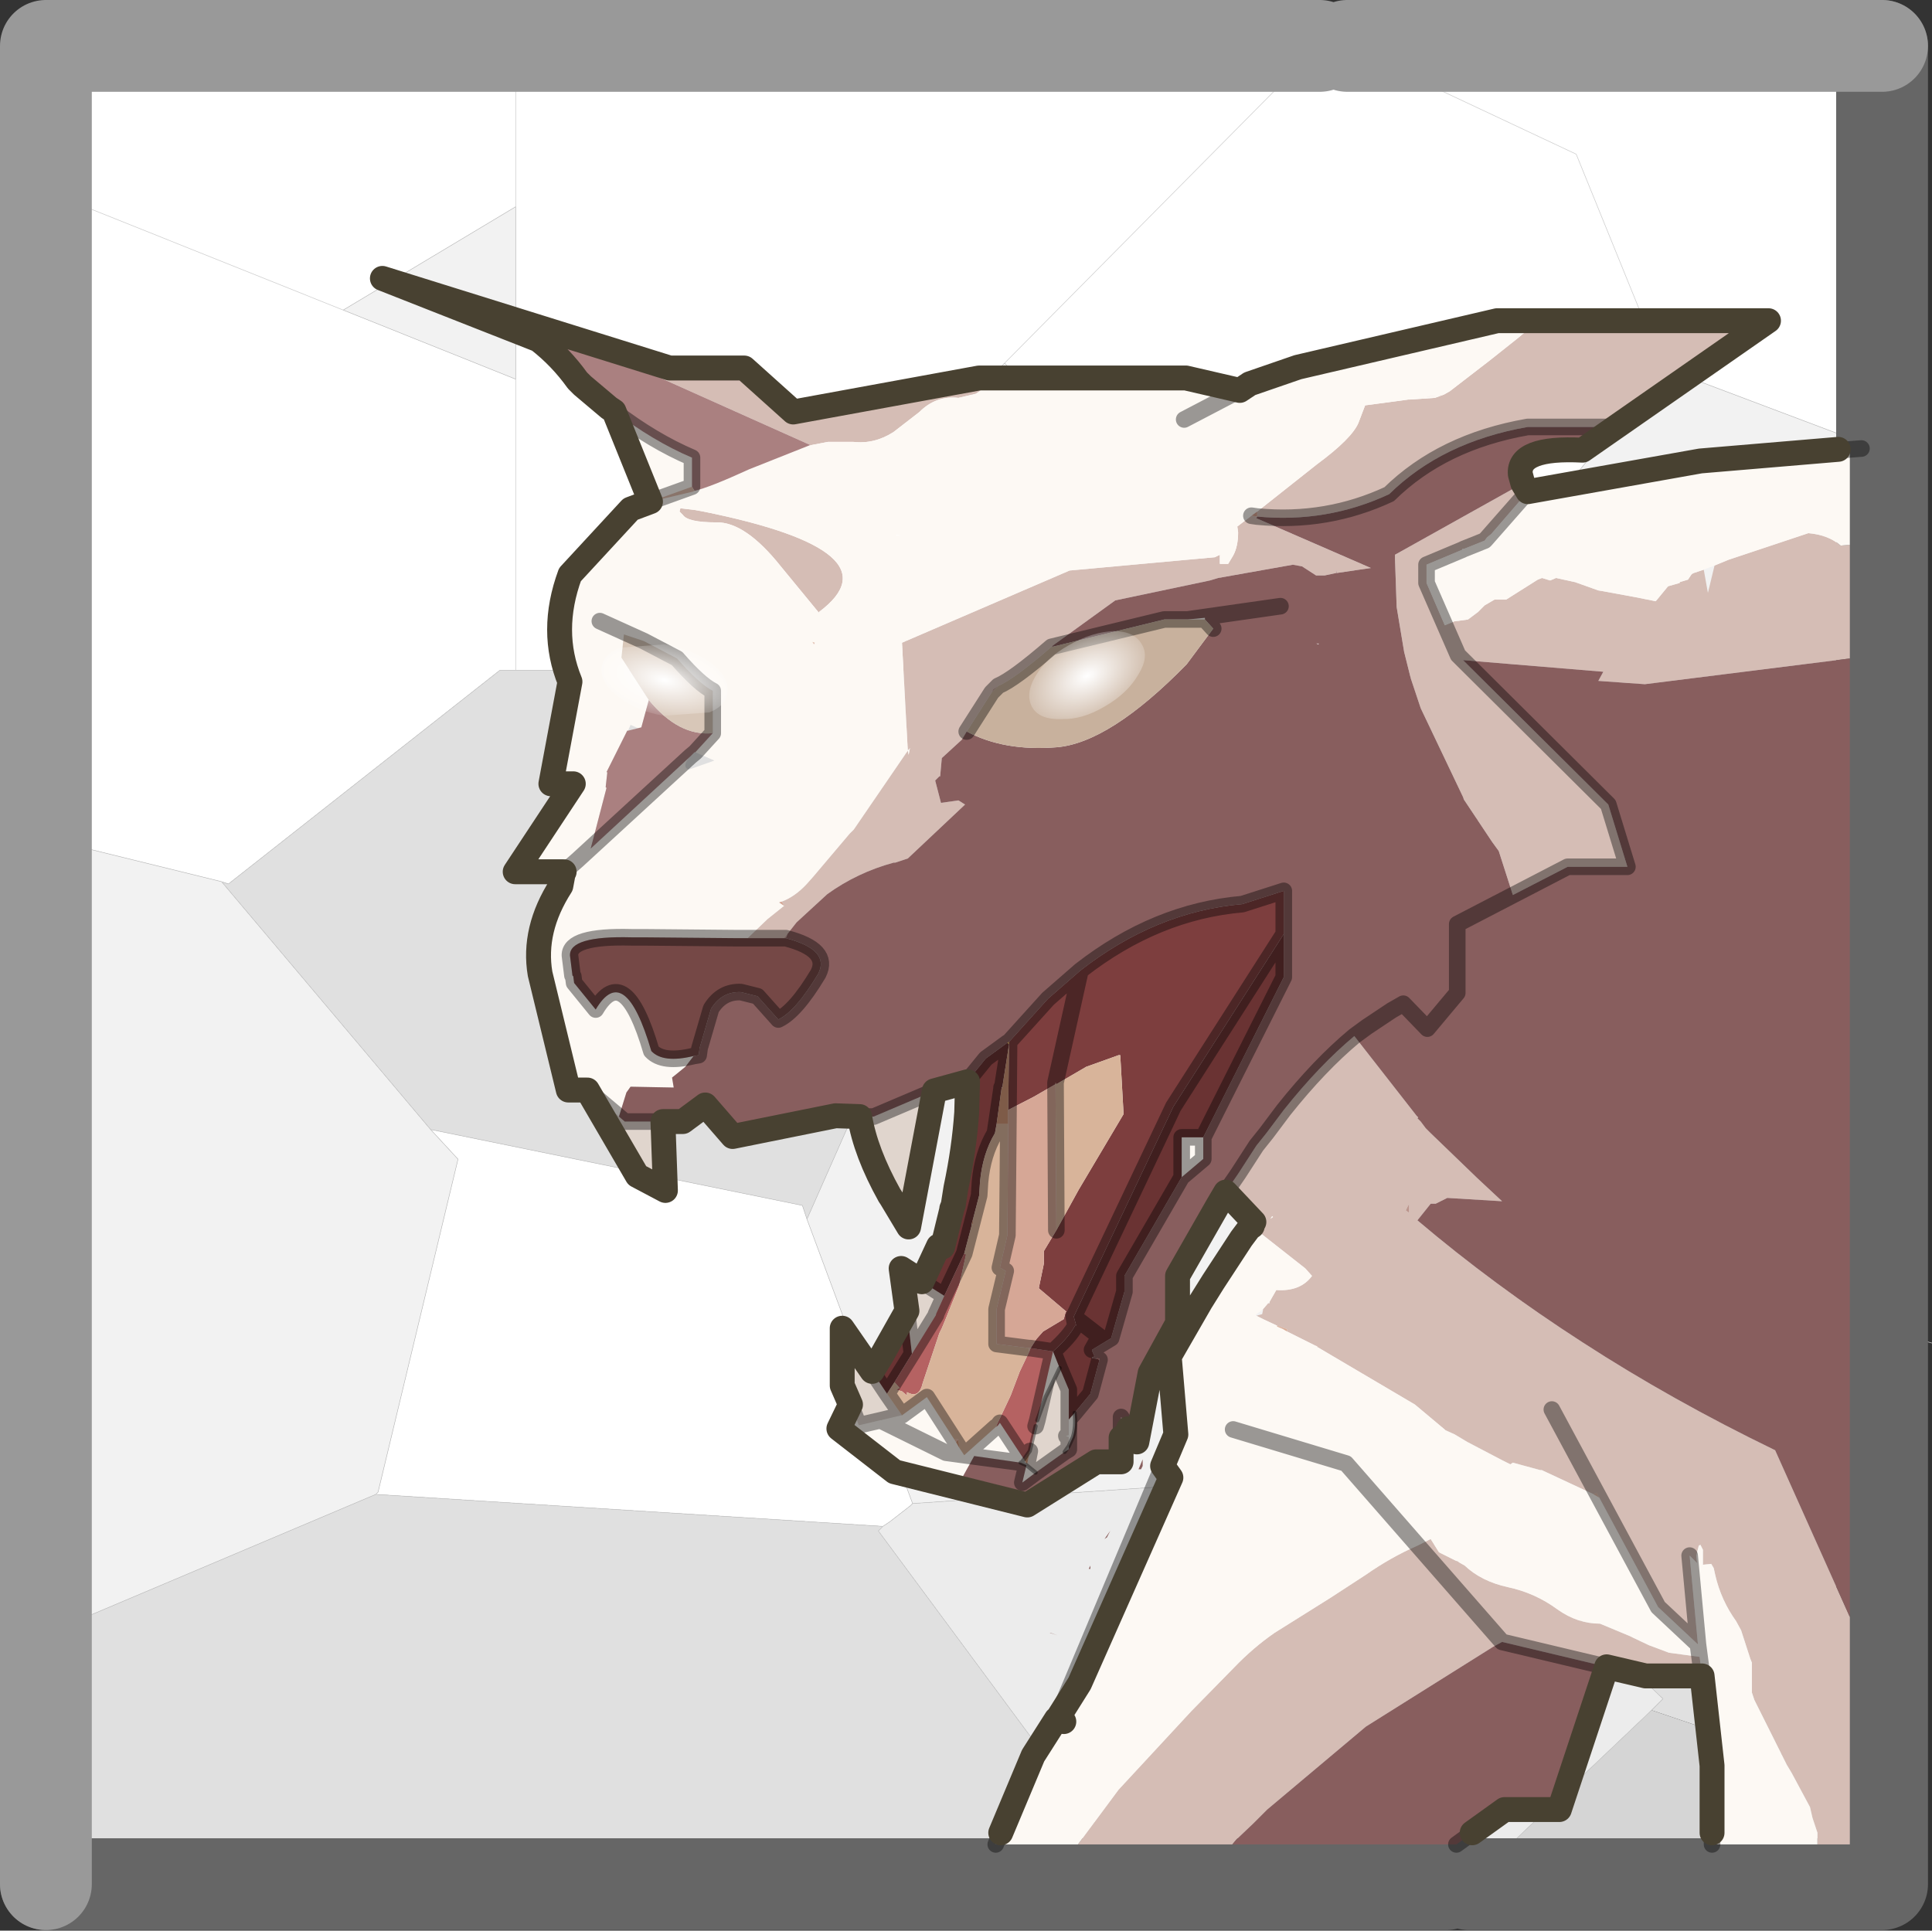 <?xml version="1.0"?>
<svg xmlns="http://www.w3.org/2000/svg" xmlns:xlink="http://www.w3.org/1999/xlink" width="169.15px" height="169.05px"><rect width="100%" height="100%" fill="#333333" stroke="none"/><g transform="matrix(1, 0, 0, 1, -193.9, -318.45)"><use xlink:href="#object-0" width="165.2" height="160.95" transform="matrix(1, 0, 0, 1, 197.85, 322.5)"/><use xlink:href="#object-1" width="42" height="42.05" transform="matrix(4.019, 0, 0, 4.019, 193.9, 318.45)"/><use xlink:href="#object-2" width="72.8" height="81.4" transform="matrix(1.943, 0, 0, 1.943, 216.15, 322.5)"/></g><defs><g transform="matrix(1, 0, 0, 1, -197.85, -322.5)" id="object-0"><path fill-rule="evenodd" fill="#f2f2f2" stroke="none" d="M239.05 336.55L239.05 351.65L223.95 345.6L239.05 336.55M197.85 391.85L213.3 395.65L231.6 417.35L234 419.95L227 449.1L226.8 449.3L197.85 461.55L197.85 391.85M264.55 425.2L276.2 398.85L273.2 399.85L273.2 377.15L273.2 358.65L281.85 350.25L313.8 382.2L316.4 384.8L313.4 385.8L276.2 398.85L313.4 385.8L315.2 388L313.4 385.8L316.4 384.8L313.8 382.2L339.5 350.65L358.6 357.85L358.6 399.85L315.2 388L327.45 402.9L330.45 426.6L330.45 427L318.4 447.1L273.8 450.1L264.55 425.2M316.4 445.1L318.4 447.1L316.4 445.1"/><path fill-rule="evenodd" fill="#ffffff" stroke="none" d="M239.05 336.55L223.95 345.6L239.05 351.65L239.05 336.55L239.05 322.5L239.05 336.55M197.85 335.15L197.85 322.5L239.05 322.5L309.35 322.5L311.8 322.5L331.9 331.95L339.5 350.65L331.9 331.95L311.8 322.5L358.6 322.5L358.6 357.85L339.5 350.65L313.8 382.2L281.85 350.25L273.2 358.65L273.2 377.15L239.05 377.15L237.65 377.15L213.9 395.85L213.3 395.65L197.85 391.85L197.85 335.15L223.95 345.6L197.85 335.15M226.8 449.3L227 449.1L234 419.95L231.6 417.35L264.15 424L264.55 425.2L273.8 450.1L273.6 450.3L271.8 451.7L271.2 452.1L226.8 449.3M239.05 351.65L239.05 377.15L239.05 351.65M281.85 350.25L309.35 322.5L281.85 350.25M330.45 426.6L327.45 402.9L315.2 388L358.6 399.85L358.6 434.85L330.65 426.8L330.45 426.6L330.65 426.8L330.45 427L330.45 426.6"/><path fill-rule="evenodd" fill="#e0e0e0" stroke="none" d="M197.85 461.55L226.8 449.3L271.2 452.1L270.8 452.5L293.7 483.45L197.85 483.45L197.85 461.55M231.6 417.35L213.3 395.65L213.9 395.85L237.65 377.15L239.05 377.15L273.2 377.15L273.2 399.85L276.2 398.85L264.55 425.2L264.15 424L231.6 417.35M330.65 426.8L358.6 434.85L358.6 475L338.5 468.2L339.5 467.2L318.4 447.1L330.45 427L330.65 426.8"/><path fill-rule="evenodd" fill="#d5d5d5" stroke="none" d="M358.6 475L358.6 483.45L322.45 483.45L338.5 468.2L358.6 475"/><path fill-rule="evenodd" fill="#ececec" stroke="none" d="M322.45 483.45L320.4 483.45L294.3 483.45L293.7 483.45L270.8 452.5L271.2 452.1L271.8 451.7L273.6 450.3L273.8 450.1L318.4 447.1L339.5 467.2L338.5 468.2L322.45 483.45"/><path fill="none" stroke="#cccccc" stroke-width="0.05" stroke-linecap="round" stroke-linejoin="round" d="M239.05 336.55L223.95 345.6L239.05 351.65L239.05 336.55L239.05 322.5M197.85 335.15L223.95 345.6M213.3 395.65L197.85 391.85M197.85 461.55L226.8 449.3L227 449.1L234 419.95L231.6 417.35L213.3 395.65L213.9 395.85L237.65 377.15L239.05 377.15L239.05 351.65M264.55 425.2L276.2 398.85L273.2 399.85L273.2 377.15L239.05 377.15M313.8 382.2L281.85 350.25L273.2 358.65L273.2 377.15M311.8 322.5L331.9 331.95L339.5 350.65L358.6 357.85M309.35 322.5L281.85 350.25M315.2 388L313.4 385.8L276.2 398.85M358.6 399.85L315.2 388L327.45 402.9L330.45 426.6L330.65 426.8L358.6 434.85L363.05 436.05M313.8 382.2L316.4 384.8L313.4 385.8M313.8 382.2L339.5 350.65M358.6 475L362 476.25M322.45 483.45L320.4 483.45M294.3 483.45L293.7 483.45L270.8 452.5L271.2 452.1L271.8 451.7L273.6 450.3L273.8 450.1L318.4 447.1L330.45 427L330.45 426.6M318.4 447.1L339.5 467.2L338.5 468.2L322.45 483.45M318.4 447.1L316.4 445.1M231.6 417.35L264.15 424L264.55 425.2L273.8 450.1M226.8 449.3L271.2 452.1"/></g><g transform="matrix(1, 0, 0, 1, -0.75, -6.35)" id="object-1"><path fill="none" stroke="#666666" stroke-width="2" stroke-linecap="round" stroke-linejoin="round" d="M41.75 7.35L41.75 47.4L32.75 47.4M32.25 47.4L1.75 47.4"/><path fill="none" stroke="#999999" stroke-width="2" stroke-linecap="round" stroke-linejoin="round" d="M1.75 47.4L1.75 7.35L29.5 7.35M41.75 7.35L30.1 7.35"/></g><g transform="matrix(1, 0, 0, 1, 0, 0)" id="object-2"><use xlink:href="#object-3" width="0" height="0" transform="matrix(1.636, 0, 0, 1.636, 0, 0)" id="_mcMask"/><use xlink:href="#object-4" width="90.35" height="95.6" transform="matrix(-0.748, 0, 0, 0.748, 72.8, 9.9)"/></g><g transform="matrix(1, 0, 0, 1, 0, 0)" id="object-3"/><g transform="matrix(1, 0, 0, 1, -164.55, 75)" id="object-4"><path fill-rule="evenodd" fill="#d5bdb5" stroke="none" d="M217 -68.25L218.2 -68.25L229.4 -66.2L232.35 -68.85L236.85 -68.85L243.2 -70.85L228.35 -64.2L227.3 -64.4L225.8 -64.4Q224.5 -64.25 223.35 -65L221.8 -66.2Q220.8 -67.2 219.45 -67.05L218.4 -67.3L217 -68.25M203.35 -19.2L201.65 -17.4L201.8 -17.2L201.75 -17.15L201.9 -17.05L201.95 -17L201.9 -16.95L201.6 -17L198.55 -14.6L198.15 -14.15Q198.85 -13.2 200.3 -13.3L200.7 -12.6L200.7 -12.5L200.8 -12.5L201.1 -12.15L201.1 -12.1L201.15 -11.85L201.5 -11.75L201.1 -11.55L200.25 -11.15L199.65 -10.95L199.65 -10.8L197.95 -9.95L197.8 -9.9L197.8 -9.85L191.95 -6.4L190.1 -4.85L189.55 -4.6L188.8 -4.15L186.7 -3.05L186.2 -2.8L186.05 -2.9L184.4 -2.45L184.3 -2.45L184.2 -2.4L181.2 -1L181 -1.1L180.85 -0.8L177.3 5.8L174.9 8.05L175.4 2.7L174.95 3.15L175 2.75L175 2.7L174.85 2.1L174.75 2.05L174.6 2.35L174.6 2.5L174.6 3.25L174.1 3.2L173.95 3.45L173.85 3.9Q173.5 5.4 172.6 6.65L172.3 7.2L171.75 8.9L171.65 9.15L171.65 9.7L171.65 10.95L171.5 11.4L170.05 14.3L169.55 15.3L169.25 15.8L168.15 17.85L168 18.5L167.7 19.4L167.7 20.1L165.75 20.1L165.75 6.4L170.25 -3.65Q176.45 -6.65 181.85 -10.15Q187.2 -13.6 191.8 -17.5L191 -18.5L190.7 -18.5L190 -18.85L186.7 -18.65L188.2 -20.05L191 -22.75L191.3 -23.05L191.6 -23.45L191.8 -23.65L191.75 -23.7L191.85 -23.8L195.6 -28.6Q197.7 -26.85 199.85 -24.15L200.9 -22.75L201.5 -22L202.6 -20.3L203.15 -19.5L203.35 -19.2M212.25 20.1L202.95 20.1L202.7 19.8L201.7 18.85L200.85 18L194.9 13L187.25 8.2L186.7 7.9L180.4 9.4L178.05 9.95L174.65 9.95L174.8 8.8L176.65 8.55L177.85 8.1L178.8 7.65L179 7.55L180.8 6.8Q182.15 6.8 183.35 5.95Q184.7 4.95 186.35 4.6Q187.95 4.25 188.95 3.3L189.3 3.1L189.35 3.05L189.5 3L190.5 2.5L191 1.7L191.8 2.1Q193.4 2.8 194.9 3.85L197.05 5.25L200.4 7.35Q201.7 8.25 202.85 9.45L205.4 12.05L209.8 16.8L212.25 20.1M165.75 -51.35L165.75 -58.2L166.3 -58.15Q167.05 -58.8 168.25 -58.9L173.05 -57.3L173.9 -56.95L174.3 -55.3L174.55 -56.7L175.15 -56.5L175.25 -56.45L175.3 -56.4L175.5 -56.1L176 -55.95L176 -55.9L176.7 -55.7L177.4 -54.85L177.45 -54.8L178.7 -55.05L180.6 -55.4L180.9 -55.45L182.3 -55.95L183.45 -56.2L183.8 -56.05L184.3 -56.2L184.55 -56.1L186.45 -54.9L187.15 -54.9L187.75 -54.55L188.15 -54.15L188.75 -53.7L189.45 -53.6L189.55 -53.6L190.15 -53.35L191.25 -55.9L191.25 -57L189.1 -57.9L189.1 -57.95L189 -57.95L187.75 -58.45L187.6 -58.65L187.35 -58.85L185.15 -61.4L185.45 -61.9L193.15 -57.6L193.15 -57.35L193.05 -54.45L192.6 -51.75L192.2 -50.15L191.6 -48.35L189.05 -43L189 -42.85L187.3 -40.3L186.9 -39.75L186.05 -37.1L182.75 -38.8L179.15 -38.8L180.3 -42.55L189.05 -51.25L180.6 -50.55L180.9 -50L178.1 -49.8L165.75 -51.35M179.65 -65.3L170.65 -71.7L184.5 -71.7L185.75 -70.65L187.45 -69.3L189.85 -67.45L190.2 -67.25L190.75 -67.05L192.25 -66.95L192.35 -66.95L192.7 -66.9L194.95 -66.6L195.35 -65.55Q195.75 -64.6 197.85 -63.05L201.45 -60.2L201.45 -59.9L201.8 -59.95L202.65 -59.3L202.6 -58.95Q202.6 -58.1 202.9 -57.55L203.2 -57.05L203.7 -57.05L203.7 -57.6L204 -57.45L212.75 -56.65L222.85 -52.3L222.5 -45.8L222.35 -45.95L222.4 -45.85L222.4 -45.8L222.45 -45.55L222.5 -45.8L225.75 -41.05L226 -40.8L228.2 -38.2L228.6 -37.75Q229.3 -37 230.1 -36.7L229.95 -36.45L230.95 -35.65L232.15 -34.5L231 -34.5L229.95 -34.5L229.75 -34.75L229.2 -35.45L227.35 -37.15Q225.55 -38.45 223.35 -39.05L223.25 -39.05L222.65 -39.25L222.5 -39.3L219.05 -42.55L219.45 -42.8L220.5 -42.65L220.85 -44L220.6 -44.25L220.55 -44.25L220.45 -45.35L219.25 -46.45L218.95 -46.95L218.85 -47.1L217.45 -49.3L217.4 -49.4L217.35 -49.5L217.05 -49.7Q216.1 -50.1 213.85 -52.05L213.8 -52.1L210 -54.85L204.3 -56.05L203.8 -56.2L199.3 -57L198.75 -56.9L197.9 -56.35L197.4 -56.35L196.7 -56.5L196.7 -56.7L196.65 -56.5L195.3 -56.7L194.6 -56.8L201.5 -59.8L201.45 -59.9Q197.25 -59.5 193.5 -61.25Q190.3 -64.4 185.15 -65.3L179.65 -65.3M227.85 -54.1L227.85 -54.15Q222.95 -57.8 234.8 -60.2L235.35 -60.3L236.2 -60.4L236.25 -60.2L236.05 -60Q235.75 -59.55 234.05 -59.55Q232.3 -59.6 230.15 -56.9L227.85 -54.1M200.55 -17.75L200.5 -17.7L200.65 -17.6L200.55 -17.75M192.3 -17.95L192.5 -18.1L192.3 -18.5L192.3 -17.95"/><path fill-rule="evenodd" fill="#fdf9f4" stroke="none" d="M217 -68.25L218.4 -67.3L219.45 -67.05Q220.8 -67.2 221.8 -66.2L223.35 -65Q224.5 -64.25 225.8 -64.4L227.3 -64.4L228.35 -64.2L228.4 -64.2L232.05 -62.75Q234.45 -61.65 235.35 -61.45L235.45 -61.4L238 -60.8L240.2 -66.25Q237.85 -64.45 235.5 -63.45L235.5 -61.7L238 -60.8L239.2 -60.35L242.85 -56.4Q244.1 -53 242.85 -49.95L244 -43.8L242.65 -43.8L246.15 -38.5L243.2 -38.5L243.25 -38.45L243.4 -37.65Q245.1 -35 244.65 -32.35L242.95 -25.35L241.8 -25.35L239.9 -23.75L239.45 -25.2L239.2 -25.55L236.6 -25.5L236.7 -26.1L236.45 -26.3L235.9 -26.75L235.4 -27.4Q237.25 -26.95 237.95 -27.7Q239.55 -33.15 241.3 -30.2L242.6 -31.8L242.65 -32.2L242.7 -32.25L242.85 -33.45Q242.9 -34.65 239.15 -34.55L238.45 -34.55L232.95 -34.5L232.9 -34.5L232.15 -34.5L230.95 -35.65L229.95 -36.45L230.25 -36.65L230.1 -36.7Q229.3 -37 228.6 -37.75L228.2 -38.2L226 -40.8L225.75 -41.05L222.5 -45.8L222.45 -45.55L222.4 -45.8L222.4 -45.85L222.35 -45.95L222.5 -45.8L222.85 -52.3L212.75 -56.65L204 -57.45L203.7 -57.6L203.7 -57.05L203.2 -57.05L202.9 -57.55Q202.6 -58.1 202.6 -58.95L202.65 -59.3L201.8 -59.95L201.45 -60.2L197.85 -63.05Q195.75 -64.6 195.35 -65.55L194.95 -66.6L192.7 -66.9L192.35 -66.95L192.25 -66.95L190.75 -67.05L190.2 -67.25L189.85 -67.45L187.45 -69.3L185.75 -70.65L184.5 -71.7L187 -71.7L199 -68.9L201.9 -67.9L202.5 -67.5L205.75 -68.25L217 -68.25M225.95 -6.4L226.65 -4.95L223.3 -2.35L219.55 -1.4L218.5 -3.3L215.7 -2.9L215.35 -2.75L215.3 -2.85L215.35 -2.85L215.5 -3.1L216.95 -5.3L217.1 -5.1L217.2 -5.05L219.1 -3.35L219.4 -3.8L219.6 -4.15L219.7 -4.3L221.35 -6.85L222.85 -5.75L222.9 -5.75L225.45 -5.15L225.95 -6.4M201.95 -17L202.4 -16.4L204.1 -13.8L204.85 -12.6L206.75 -9.3L206.35 -4.6L207.15 -2.7L206.65 -2L212.15 10.4L213.5 12.55L213.1 12.7L213.55 12.55L214.95 14.75L217.2 20.1L212.25 20.1L209.8 16.8L205.4 12.05L202.85 9.45Q201.7 8.25 200.4 7.35L197.05 5.25L194.9 3.85Q193.4 2.8 191.8 2.1L191 1.7L190.5 2.5L189.5 3L189.35 3.05L189.3 3.1L188.95 3.3Q187.95 4.25 186.35 4.6Q184.7 4.95 183.35 5.95Q182.15 6.8 180.8 6.8L179 7.55L178.8 7.65L177.85 8.1L176.65 8.55L174.8 8.8L174.65 9.95L174.05 15.35L174.05 20.1L167.7 20.1L167.7 19.4L168 18.5L168.15 17.85L169.25 15.8L169.55 15.3L170.05 14.3L171.5 11.4L171.65 10.95L171.65 9.7L171.65 9.15L171.75 8.9L172.3 7.2L172.6 6.65Q173.5 5.4 173.85 3.9L173.95 3.45L174.1 3.2L174.6 3.25L174.6 2.5L174.6 2.35L174.75 2.05L174.85 2.1L175 2.7L175 2.75L174.95 3.15L175.4 2.7L174.9 8.05L177.3 5.8L180.85 -0.8L181.2 -1L184.2 -2.4L184.3 -2.45L184.4 -2.45L186.05 -2.9L186.2 -2.8L186.7 -3.05L188.8 -4.15L189.55 -4.6L190.1 -4.85L191.95 -6.4L197.8 -9.85L197.85 -9.9L197.8 -9.9L197.95 -9.95L199.65 -10.8L199.9 -10.95L200.25 -11.1L200.25 -11.15L201.1 -11.55L201.5 -11.75L201.55 -11.8L201.1 -12.15L200.8 -12.5L200.7 -12.6L200.3 -13.3Q198.85 -13.2 198.15 -14.15L198.55 -14.6L201.6 -17L201.9 -16.95L201.95 -17M165.75 -58.2L165.75 -64L174.75 -63.25L185.15 -61.4L187.35 -58.85L187.6 -58.65L187.75 -58.45L189 -57.95L189.1 -57.95L189.1 -57.9L191.25 -57L191.25 -55.9L190.15 -53.35L189.55 -53.6L189.45 -53.6L188.75 -53.7L188.15 -54.15L187.75 -54.55L187.15 -54.9L186.45 -54.9L184.55 -56.1L184.3 -56.2L183.8 -56.05L183.45 -56.2L182.3 -55.95L180.9 -55.45L180.6 -55.4L178.7 -55.05L177.45 -54.8L177.4 -54.85L176.7 -55.7L176 -55.9L176 -55.95L175.5 -56.1L175.3 -56.4L175.25 -56.45L175.15 -56.5L174.55 -56.7L173.9 -56.95L173.05 -57.3L168.25 -58.9Q167.05 -58.8 166.3 -58.15L165.75 -58.2M205.65 -53.7L204.6 -53.7L204.6 -53.8L205.65 -53.7M228.15 -52.2L228.25 -52.35L228.1 -52.3L228.15 -52.2M227.85 -54.1L230.15 -56.9Q232.3 -59.6 234.05 -59.55Q235.75 -59.55 236.05 -60L236.25 -60.2L236.2 -60.4L235.35 -60.3L234.8 -60.2Q222.95 -57.8 227.85 -54.15L227.85 -54.1M223.2 -58.8L222.9 -58.75L223.2 -58.75L223.2 -58.8M238.1 -48.85L239.75 -51.4L239.6 -52.8L238.4 -52.4L236.4 -51.35Q235.05 -49.8 234.25 -49.4L234.25 -46.85L235.3 -45.7L234.15 -45.2L235.7 -44.65Q236.15 -44.85 235.6 -45.45L241.6 -39.9L240.65 -43.55L240.7 -43.6L240.6 -44.5L240.65 -44.5L240.6 -44.6L240.5 -44.8L239.4 -47L239.35 -47L239.2 -47.35L238.75 -47.15L238.55 -47.2L238.1 -48.85M190.2 -67.25L191 -67.15L191.75 -67.05L190.2 -67.25M204.7 -22.5L206 -22.5L206 -20.1L204.7 -21.2L204.7 -22.5M212.45 -5.9L212.8 -5.5L212.8 -4.55Q213.1 -4.5 212.8 -4.45L212.8 -3.9L212.55 -4.45Q212.35 -5.1 212.45 -5.9M213.35 -8.6L213.75 -9.6L214.7 -5.45L214.2 -6.85L214.05 -7.15L213.35 -8.6M200.55 -17.75L200.65 -17.6L200.5 -17.7L200.55 -17.75M208.35 -2.7L208.35 -2.8L208.35 -3.1L208.6 -2.5L208.55 -2.5L208.45 -2.5L208.35 -2.7M212.8 -3.9L213.05 -3.55L212.8 -3.7L212.8 -3.9M214.8 -2.3L215.35 -2.75L215.6 -1.7L214.8 -2.3M213.95 7.35L213.5 7.5L213.9 7.35L213.95 7.35M210.3 1.2L210.65 1.7L210.5 1.6L210.3 1.2M211.5 3.3L211.6 3.5L211.5 3.5L211.5 3.3"/><path fill-rule="evenodd" fill="#aa8080" stroke="none" d="M228.35 -64.2L243.2 -70.85L254.15 -74.25L244.75 -70.55Q243.4 -69.5 242.4 -68.1L242.1 -67.8L240.5 -66.45L240.2 -66.25Q237.85 -64.45 235.5 -63.45L235.5 -61.7L235.35 -61.45Q234.45 -61.65 232.05 -62.75L228.4 -64.2L228.35 -64.2M196.65 -56.5L196.7 -56.7L196.7 -56.5L196.65 -56.5M238.1 -48.85L238.55 -47.2L238.75 -47.15L239.35 -47L239.4 -47L240.5 -44.8L240.6 -44.6L240.65 -44.5L240.6 -44.5L240.7 -43.6L240.65 -43.55L241.6 -39.9L235.6 -45.45L235.35 -45.7L235.3 -45.7L234.25 -46.85Q236.3 -46.65 238.1 -48.85"/><path fill-rule="evenodd" fill="#e0d5cd" stroke="none" d="M241.8 -25.35L238.8 -20.2L237.1 -19.3L237.25 -23.45L239.55 -23.45L239.9 -23.75L241.8 -25.35M225.4 -23.75Q225.05 -21.6 223.6 -19L223.5 -18.85L222.45 -17.1L220.9 -25.3L224.55 -23.75L225.4 -23.75M221.65 -13.8L222.9 -14.6L222.55 -12.05L222.25 -9.45L220.8 -11.8L220.8 -11.85L220.3 -12.95L221.65 -13.8M224.65 -8.4L226.45 -11L226.45 -7.55L225.95 -6.4L225.45 -5.15L222.9 -5.75L222.85 -5.75L223.75 -7.05L224.65 -8.4M212.8 -5.5L212.8 -7.3L213.35 -8.6L214.05 -7.15L214.2 -6.85L214.7 -5.45L214.8 -5.1L215.15 -3.6L215.3 -2.85L215.35 -2.75L214.8 -2.3Q213.95 -2.9 213.05 -3.55L212.8 -3.9L212.8 -4.45Q213.1 -4.5 212.8 -4.55L212.8 -5.5"/><path fill-rule="evenodd" fill="#885e5e" stroke="none" d="M237.25 -23.45L236.05 -23.45L234.7 -24.45L233.05 -22.55L226.85 -23.8L225.4 -23.75L224.55 -23.75L220.9 -25.3L218.9 -25.85L218.9 -25.9L217.8 -27.25L216.5 -28.2L216.4 -28.25L214.05 -30.85L212.1 -32.55Q207.55 -36.1 202.35 -36.55L199.85 -37.35L199.85 -34.75L199.85 -32.15L204.7 -22.5L204.7 -21.2L206 -20.1L209.45 -14.15L209.45 -13.2L210.25 -10.4L211.4 -9.7L211.4 -9.65L211.25 -9.3L211.4 -9.25L211.4 -9.2L211.1 -9.15L211.1 -9.2L210.95 -9.15L210.95 -9.1L211.5 -7.05L212.45 -5.9Q212.35 -5.1 212.55 -4.45L212.8 -3.9L212.8 -3.7L213.05 -3.55Q213.95 -2.9 214.8 -2.3L215.6 -1.7L215.35 -2.75L215.7 -2.9L218.5 -3.3L219.55 -1.4L215.3 -0.35L211.15 -2.95L209.65 -2.95L209.65 -4.4L209.65 -5.65L209.2 -4.95L208.7 -4.15L207.9 -8.3L206.25 -11.3L206.25 -14.15L203.85 -18.35L203.35 -19.2L203.15 -19.5L202.6 -20.3L201.5 -22L200.9 -22.75L199.85 -24.15Q197.7 -26.85 195.6 -28.6L191.85 -23.8L191.75 -23.7L191.8 -23.65L191.6 -23.45L191.3 -23.05L191 -22.75L188.2 -20.05L186.7 -18.65L190 -18.85L190.7 -18.5L191 -18.5L191.8 -17.5Q187.2 -13.6 181.85 -10.15Q176.45 -6.65 170.25 -3.65L165.75 6.4L165.75 -51.35L178.1 -49.8L180.9 -50L180.6 -50.55L189.05 -51.25L180.3 -42.55L179.15 -38.8L182.75 -38.8L186.05 -37.1L186.9 -39.75L187.3 -40.3L189 -42.85L189.05 -43L191.6 -48.35L192.2 -50.15L192.6 -51.75L193.05 -54.45L193.15 -57.35L193.15 -57.6L185.45 -61.9L185.6 -62.45Q185.75 -64.1 181.85 -63.9L179.65 -65.3L185.15 -65.3Q190.3 -64.4 193.5 -61.25Q197.25 -59.5 201.45 -59.9L201.5 -59.8L194.6 -56.8L195.3 -56.7L196.65 -56.5L196.7 -56.5L197.4 -56.35L197.9 -56.35L198.75 -56.9L199.3 -57L203.8 -56.2L204.3 -56.05L210 -54.85L213.8 -52.1L213.8 -52.05L207.05 -53.7L205.65 -53.7L204.6 -53.8L204.6 -53.7L204.1 -53.15L205.7 -51Q210.35 -46.25 213.55 -46Q216.7 -45.75 218.95 -46.95L219.25 -46.45L220.45 -45.35L220.55 -44.25L220.6 -44.25L220.85 -44L220.5 -42.65L219.45 -42.8L219.05 -42.55L222.5 -39.3L222.65 -39.25L223.25 -39.05L223.35 -39.05Q225.55 -38.45 227.35 -37.15L229.2 -35.45L229.75 -34.75L229.85 -34.5Q227.15 -33.8 227.9 -32.35Q229.25 -30.1 230.3 -29.6L231.55 -31L232.55 -31.25Q233.7 -31.3 234.35 -30.25L235.05 -27.85L235.05 -27.8L235.1 -27.45L235.4 -27.4L235.9 -26.75L236.45 -26.3L236.7 -26.1L236.6 -25.5L239.2 -25.55L239.45 -25.2L239.9 -23.75L239.55 -23.45L237.25 -23.45M202.95 20.1L189.45 20.1L186.55 18L183.25 18L180.4 9.4L186.7 7.9L187.25 8.2L194.9 13L200.85 18L201.7 18.85L202.7 19.8L202.95 20.1M197.75 -52.25L197.75 -52.2L197.9 -52.25L197.75 -52.25"/><path fill-rule="evenodd" fill="#6a3333" stroke="none" d="M218.9 -25.85L218.95 -24Q219.1 -21.8 219.6 -19.45L219.75 -18.5L219.75 -18.45L219.85 -18.2L219.85 -18.15L220.4 -15.9L220.65 -15.95L221.65 -13.8L220.3 -12.95L219.1 -15.5L218.65 -17.2L218.65 -17.3L218.55 -17.65L218.2 -19L218.15 -19.8Q218 -21.5 217.25 -22.75L217.15 -23.3L216.85 -25.45L216.85 -25.5L216.8 -25.55L216.4 -28.1L216.5 -28.2L217.8 -27.25L218.9 -25.9L218.9 -25.85M222.55 -12.05L224.1 -9.3L224.65 -8.4L223.75 -7.05L223.3 -7.75L222.25 -9.45L222.55 -12.05M204.7 -22.5L199.85 -32.15L199.85 -34.75L206.5 -24.35L212.5 -11.7L212.35 -11.15L212.4 -11.2Q212.75 -10.5 213.75 -9.6L213.35 -8.6L212.8 -7.3L212.8 -5.5L212.45 -5.9L211.5 -7.05L210.95 -9.1L211.1 -9.15L211.4 -9.2L211.4 -9.25L211.25 -9.3L211.4 -9.65L211.4 -9.7L210.25 -10.4L209.45 -13.2L209.45 -14.15L206 -20.1L206 -22.5L204.7 -22.5"/><path fill-rule="evenodd" fill="#bb958c" stroke="none" d="M209.65 -4.4L209.45 -4.5L209.3 -4.4L209.2 -4.95L209.65 -5.65L209.65 -4.4M217.05 -49.7L217.35 -49.5L217.4 -49.4L217.45 -49.3L217.05 -49.7M229.75 -34.75L229.95 -34.5L229.85 -34.5L229.75 -34.75M192.3 -17.95L192.3 -18.5L192.5 -18.1L192.3 -17.95"/><path fill-rule="evenodd" fill="#d5a391" stroke="none" d="M201.8 -59.95L201.45 -59.9L201.45 -60.2L201.8 -59.95M229.95 -36.45L230.1 -36.7L230.25 -36.65L229.95 -36.45M190.2 -67.25L191.75 -67.05L191 -67.15L190.2 -67.25"/><path fill-rule="evenodd" fill="#c8b19d" stroke="none" d="M213.8 -52.1L213.85 -52.05Q216.1 -50.1 217.05 -49.7L217.45 -49.3L218.85 -47.1L218.95 -46.95Q216.7 -45.75 213.55 -46Q210.35 -46.25 205.7 -51L204.1 -53.15L204.6 -53.7L205.65 -53.7L207.05 -53.7L213.8 -52.05L213.8 -52.1"/><path fill-rule="evenodd" fill="#754846" stroke="none" d="M229.95 -34.5L231 -34.5L232.15 -34.5L232.9 -34.5L232.95 -34.5L238.45 -34.55L239.15 -34.55Q242.9 -34.65 242.85 -33.45L242.7 -32.25L242.65 -32.2L242.6 -31.8L241.3 -30.2Q239.55 -33.15 237.95 -27.7Q237.25 -26.95 235.4 -27.4L235.1 -27.45L235.05 -27.8L235.05 -27.85L234.35 -30.25Q233.7 -31.3 232.55 -31.25L231.55 -31L230.3 -29.6Q229.25 -30.1 227.9 -32.35Q227.15 -33.8 229.85 -34.5L229.95 -34.5"/><path fill-rule="evenodd" fill="#e1bfae" stroke="none" d="M235.35 -61.45L235.5 -61.7L238 -60.8L235.45 -61.4L235.35 -61.45M228.15 -52.2L228.1 -52.3L228.25 -52.35L228.15 -52.2M180.85 -0.8L181 -1.1L181.2 -1L180.85 -0.8"/><path fill-rule="evenodd" fill="#d8c7b8" stroke="none" d="M234.25 -46.85L234.25 -49.4Q235.05 -49.8 236.4 -51.35L238.4 -52.4L239.6 -52.8L239.75 -51.4L238.1 -48.85Q236.3 -46.65 234.25 -46.85"/><path fill-rule="evenodd" fill="#b56262" stroke="none" d="M211.1 -9.15L210.95 -9.1L210.95 -9.15L211.1 -9.2L211.1 -9.15M219.1 -15.5L220.3 -12.95L220.8 -11.85L220.8 -11.8L222.25 -9.45L223.3 -7.75L223 -7.4L223.2 -7.3L222.85 -7.2L222.55 -6.95L222.55 -7.15L222.45 -7.1Q221.8 -6.8 221.6 -7.7L220.6 -10.7L220.45 -11L220.2 -11.6L219.4 -13.6L219 -15.4L219 -15.45L219.1 -15.5M213.75 -9.6L215.1 -9.8L215.2 -9.55L215.75 -8.4L216.3 -6.95L217.15 -5.15L217.1 -5.1L216.95 -5.3L215.5 -3.1L215.15 -3.6L214.8 -5.1L214.7 -5.45L213.75 -9.6"/><path fill-rule="evenodd" fill="#7d3e3e" stroke="none" d="M213.75 -9.6Q212.75 -10.5 212.4 -11.2L212.35 -11.15L212.5 -11.7L206.5 -24.35L199.85 -34.75L199.85 -37.35L202.35 -36.55Q207.55 -36.1 212.1 -32.55L214.05 -30.85L216.4 -28.25L216.4 -28.1L216.45 -24.15L214.9 -24.95L213.6 -25.7L213.6 -25.8L213.55 -25.7L211.75 -26.75L209.8 -27.45L209.7 -27.45L209.5 -23.9L212.2 -19.35L213.55 -16.9L214.3 -15.65L214.3 -14.9L214.6 -13.45L214.6 -13.4L212.95 -12L213 -11.95L213.1 -11.55L214.35 -10.8L214.75 -10.35L215.1 -9.8L213.75 -9.6"/><path fill-rule="evenodd" fill="#d29a3e" stroke="none" d="M216.4 -28.25L216.5 -28.2L216.4 -28.1L216.4 -28.25"/><path fill-rule="evenodd" fill="#d6a38f" stroke="none" d="M197.8 -9.85L197.8 -9.9L197.85 -9.9L197.8 -9.85"/><path fill-rule="evenodd" fill="#daae98" stroke="none" d="M199.65 -10.8L199.65 -10.95L200.25 -11.15L200.25 -11.1L199.9 -10.95L199.65 -10.8"/><path fill-rule="evenodd" fill="#d8b49a" stroke="none" d="M213.55 -16.9L212.2 -19.35L209.5 -23.9L209.7 -27.45L209.8 -27.45L211.75 -26.75L213.55 -25.7L213.6 -25.7L213.55 -16.9M217.15 -23.3L217.25 -22.75Q218 -21.5 218.15 -19.8L218.2 -19L218.55 -17.65L218.55 -17.25L218.65 -17.3L218.65 -17.2L219.1 -15.5L219 -15.45L219 -15.4L219.4 -13.6L220.2 -11.6L220.45 -11L220.6 -10.7L221.6 -7.7Q221.8 -6.8 222.45 -7.1L222.55 -7.15L222.55 -6.95L222.85 -7.2L223.2 -7.3L223 -7.4L223.3 -7.75L223.75 -7.05L222.85 -5.75L221.35 -6.85L219.7 -4.3L219.45 -4.3L219.4 -3.8L219.1 -3.35L217.2 -5.05L217.15 -5.15L216.3 -6.95L215.75 -8.4L215.2 -9.55L215.2 -9.8L217.15 -10.05L217.15 -12.15L216.6 -14.45L216.95 -14.65L216.5 -16.6L216.45 -23.3L217.15 -23.3"/><path fill-rule="evenodd" fill="#d09677" stroke="none" d="M213.55 -25.7L213.6 -25.8L213.6 -25.7L213.55 -25.7M216.45 -24.15L216.4 -28.1L216.8 -25.55L216.85 -25.45L217.15 -23.3L216.45 -23.3L216.45 -24.15M218.55 -17.65L218.65 -17.3L218.55 -17.25L218.55 -17.65M217.15 -5.15L217.2 -5.05L217.1 -5.1L217.15 -5.15M219.4 -3.8L219.45 -4.3L219.6 -4.15L219.4 -3.8M215.5 -3.1L215.35 -2.85L215.3 -2.85L215.15 -3.6L215.5 -3.1"/><path fill-rule="evenodd" fill="#d6a796" stroke="none" d="M213.6 -25.7L214.9 -24.95L216.45 -24.15L216.45 -23.3L216.5 -16.6L216.95 -14.65L216.6 -14.45L217.15 -12.15L217.15 -10.05L215.2 -9.8L215.1 -9.8L214.75 -10.35L214.35 -10.8L213.1 -11.55L213 -11.95L212.95 -12L214.6 -13.4L214.6 -13.45L214.3 -14.9L214.3 -15.65L213.55 -16.9L213.6 -25.7"/><path fill-rule="evenodd" fill="#e6b6a4" stroke="none" d="M215.1 -9.8L215.2 -9.8L215.2 -9.55L215.1 -9.8M219.45 -4.3L219.7 -4.3L219.6 -4.15L219.45 -4.3"/><path fill="none" stroke="#000000" stroke-opacity="0.392" stroke-width="1" stroke-linecap="round" stroke-linejoin="round" d="M243.2 -70.85L236.85 -68.85L232.35 -68.85L229.4 -66.2L218.2 -68.25L205.75 -68.25L202.5 -67.5L205.85 -65.75M218.95 -46.95L217.45 -49.3L217.05 -49.7Q216.1 -50.1 213.85 -52.05L207.05 -53.7L205.65 -53.7L204.6 -53.7L204.1 -53.15M241.05 -53.6L238.4 -52.4L236.4 -51.35Q235.05 -49.8 234.25 -49.4L234.25 -46.85L235.3 -45.7L235.6 -45.45L242.4 -39.2L243.2 -38.5L243.25 -38.5L246.15 -38.5L242.65 -43.8L244 -43.8L242.85 -49.95Q244.1 -53 242.85 -56.4L239.2 -60.35L238 -60.8L235.5 -61.7L235.5 -63.45Q237.85 -64.45 240.2 -66.25L240.5 -66.45L242.1 -67.8L242.4 -68.1Q243.4 -69.5 244.75 -70.55L254.15 -74.25L243.55 -70.95M240.2 -66.25L238 -60.8M165.05 -64L174.75 -63.25L185.15 -61.4L185.45 -61.9L185.6 -62.45Q185.75 -64.1 181.85 -63.9L179.65 -65.3L170.65 -71.7L187 -71.7L199 -68.9L201.9 -67.9L202.5 -67.5M213.55 12.55L206.35 -4.6L206.85 -10.2L206.25 -11.3L206.25 -14.15L203.85 -18.35L203.35 -19.2L203.15 -19.5L202.6 -20.3L201.5 -22L200.9 -22.75L199.85 -24.15Q197.7 -26.85 195.6 -28.6L194.85 -29.15L193.35 -30.15L192.65 -30.55L191.2 -29.05L189.4 -31.2L189.4 -35.35L182.75 -38.8L179.15 -38.8L180.3 -42.55L189.35 -51.55L191.25 -55.9L191.25 -57L189.1 -57.9L189 -57.95L187.75 -58.45L187.7 -58.5L185.15 -61.4M201.8 -59.95L201.45 -59.9Q197.25 -59.5 193.5 -61.25Q190.3 -64.4 185.15 -65.3L179.65 -65.3M210.95 -9.1L211.5 -7.05L212.45 -5.9L212.8 -5.5L212.8 -7.3L213.35 -8.6L213.75 -9.6Q212.75 -10.5 212.4 -11.15L212.5 -11.7L210.95 -10.5L211.4 -9.7L210.25 -10.4L209.45 -13.2L209.45 -14.15L206 -20.1L204.7 -21.2L204.7 -22.5L199.85 -32.15L199.85 -34.75L199.85 -37.35L202.35 -36.55Q207.55 -36.1 212.1 -32.55L214.05 -30.85L216.4 -28.25L216.5 -28.2L217.8 -27.25L218.9 -25.9L218.9 -25.85L220.9 -25.3L224.55 -23.75L225.4 -23.75L226.85 -23.8L233.05 -22.55L234.7 -24.45L236.05 -23.45L237.25 -23.45L239.55 -23.45L241.8 -25.35L242.95 -25.35L244.65 -32.35Q245.1 -35 243.4 -37.65L243.25 -38.45L243.2 -38.5M229.85 -34.5L229.95 -34.5L231 -34.5L232.15 -34.5L232.9 -34.5L232.95 -34.5L238.45 -34.55L239.15 -34.55Q242.9 -34.65 242.85 -33.45L242.7 -32.25L242.65 -32.2L242.6 -31.8L241.3 -30.2Q239.55 -33.15 237.95 -27.7Q237.25 -26.95 235.4 -27.4L235.1 -27.45L235.05 -27.8L235.05 -27.85L234.35 -30.25Q233.7 -31.3 232.55 -31.25L231.55 -31L230.3 -29.6Q229.25 -30.1 227.9 -32.35Q227.15 -33.8 229.85 -34.5M216.4 -28.25L216.4 -28.1L216.8 -25.55L216.85 -25.5L216.85 -25.45L217.25 -22.75Q218 -21.5 218.15 -19.8L218.2 -19L219.1 -15.5L220.3 -12.95L221.65 -13.8L220.4 -15.9L219.85 -18.15L219.85 -18.2L219.75 -18.45L219.6 -19.45Q219.1 -21.8 218.95 -24L218.9 -25.85M216.85 -25.45L216.8 -25.55M213.55 -16.9L213.6 -25.8L212.1 -32.55M216.95 -14.65L216.5 -16.6L216.4 -28.1M204.7 -22.5L206 -22.5L206 -20.1M221.65 -13.8L222.9 -14.6L222.55 -12.05L224.1 -9.3L224.65 -8.4L226.45 -11L226.45 -7.55L225.95 -6.4L226.65 -4.95L223.3 -2.35L215.3 -0.35L211.15 -2.95L209.65 -2.95L209.65 -5.65L209.2 -4.95L209.3 -4.4M209.2 -4.95L208.7 -4.15L207.9 -8.3L206.85 -10.2M222.55 -12.05L222.25 -9.45L223.75 -7.05L224.65 -8.4M222.25 -9.45L220.8 -11.8L220.8 -11.85L220.3 -12.95M213.75 -9.6L215.1 -9.8L215.2 -9.8L217.15 -10.05L217.15 -12.15L216.6 -14.45M214.7 -5.45L213.75 -9.6M215.5 -3.1L216.95 -5.3L217.1 -5.1L217.2 -5.05L219.1 -3.35L221.35 -6.85L222.85 -5.75L223.75 -7.05M214.7 -5.45L214.8 -5.1M215.7 -2.9L219.1 -3.35L220.2 -3.5L224.15 -5.45L222.9 -5.75L222.85 -5.75M212.8 -3.9L212.8 -4.45Q213.1 -4.5 212.8 -4.55L212.8 -5.5M215.35 -2.75L215.6 -1.7L214.8 -2.3Q213.95 -2.9 213.05 -3.55L212.8 -3.7L212.8 -3.9M215.5 -3.1L215.35 -2.85L215.65 -2.9M215.35 -2.75L215.3 -2.85L215.15 -3.6M215.3 -2.85L215.35 -2.85M212.5 -11.7L206.5 -24.35L199.85 -34.75M241.8 -25.35L238.8 -20.2L237.1 -19.3L237.25 -23.45M225.4 -23.75Q225.05 -21.6 223.6 -19L223.5 -18.85L222.45 -17.1L220.9 -25.3M225.95 -6.4L225.45 -5.15L224.15 -5.45M205.65 -53.7L200.05 -54.5M196.1 -2.85L202.9 -4.9M243.25 -38.5L243.25 -38.45M213.55 12.55L214.95 14.75L217.2 20.1M189.45 20.1L186.55 18L183.25 18L180.4 9.4L178.05 9.95L174.65 9.95L174.05 15.35L174.05 20.1M175.4 2.7L174.9 8.05L177.3 5.8L183.7 -6.1M174.9 8.05L174.65 9.95M180.4 9.4L186.7 7.9L196.1 -2.85"/><path fill="none" stroke="#000000" stroke-opacity="0.392" stroke-width="0.25" stroke-linecap="round" stroke-linejoin="round" d="M212.8 -3.9L212.55 -4.45Q212.35 -5.1 212.45 -5.9M213.35 -8.6L214.05 -7.15L214.2 -6.85L214.7 -5.45M214.8 -5.1L215.15 -3.6L215.5 -3.1L215.65 -2.9L215.7 -2.9L215.35 -2.75L214.8 -2.3M212.8 -3.9L213.05 -3.55"/><path fill-rule="evenodd" fill="#885e5e" stroke="none" d="M208.55 -2.5L208.45 -2.5L208.35 -2.7L208.35 -2.8L208.35 -3.1L208.6 -2.5L208.55 -2.5M213.9 7.35L213.95 7.35L213.5 7.5L213.9 7.35M211.5 3.3L211.6 3.5L211.5 3.5L211.5 3.3M210.65 1.7L210.5 1.6L210.3 1.2L210.65 1.7"/><path fill="none" stroke="#484131" stroke-width="1.5" stroke-linecap="round" stroke-linejoin="round" d="M216.9 19.4L214.95 14.75L213.55 12.55L213.1 12.7L213.5 12.55L212.15 10.4L206.65 -2L207.15 -2.7L206.35 -4.6L206.75 -9.3L204.85 -12.6L204.1 -13.8L202.4 -16.4L201.95 -17L201.9 -17.05L201.75 -17.15L201.8 -17.2L201.65 -17.4L203.35 -19.2L203.85 -18.35L206.25 -14.15L206.25 -11.3L207.9 -8.3L208.7 -4.15L209.2 -4.95L209.3 -4.4L209.45 -4.5L209.65 -4.4L209.65 -2.95L211.15 -2.95L215.3 -0.35L223.3 -2.35L226.65 -4.95L225.95 -6.4L226.45 -7.55L226.45 -11L224.65 -8.4L224.1 -9.3L222.55 -12.05L222.9 -14.6L221.65 -13.8L220.65 -15.95L220.4 -15.9L219.85 -18.15L219.85 -18.2L219.75 -18.45L219.75 -18.5L219.6 -19.45Q219.1 -21.8 218.95 -24L218.9 -25.85L220.9 -25.3L222.45 -17.1L223.5 -18.85L223.6 -19Q225.05 -21.6 225.4 -23.75L226.85 -23.8L233.05 -22.55L234.7 -24.45L236.05 -23.45L237.25 -23.45L237.1 -19.3L238.8 -20.2L241.8 -25.35L242.95 -25.35L244.65 -32.35Q245.1 -35 243.4 -37.65L243.25 -38.45L243.2 -38.5L246.15 -38.5L242.65 -43.8L244 -43.8L242.85 -49.95Q244.1 -53 242.85 -56.4L239.2 -60.35L238 -60.8L240.2 -66.25L240.5 -66.45L242.1 -67.8L242.4 -68.1Q243.4 -69.5 244.75 -70.55L254.15 -74.25L236.85 -68.85L232.35 -68.85L229.4 -66.2L218.2 -68.25L205.75 -68.25L202.5 -67.5L201.9 -67.9L199 -68.9L187 -71.7L170.65 -71.7L181.85 -63.9Q185.75 -64.1 185.6 -62.45L185.45 -61.9L185.15 -61.4L174.75 -63.25L166.45 -63.95M174.05 19.4L174.05 15.35L174.65 9.95L178.05 9.95L180.4 9.4L183.25 18L186.55 18L188.5 19.4"/><path fill-rule="evenodd" fill="url(#gradient-Re9438c48b2f194ee0a7aa204d6086522)" stroke="none" d="M240.95 -50.65Q240.95 -49.75 239.8 -48.95Q238.75 -48.15 237.2 -47.9L234.45 -48.1Q233.35 -48.55 233.35 -49.45Q233.35 -50.35 234.45 -51.15Q235.6 -51.95 237.2 -52.2L239.85 -52Q240.95 -51.55 240.95 -50.65"/><path fill-rule="evenodd" fill="url(#gradient-Rd740db4cc95bd2c24b3c58e7a4abe806)" stroke="none" d="M215 -48.4Q214.55 -47.65 213.25 -47.7Q212 -47.65 210.65 -48.45Q209.25 -49.25 208.6 -50.4Q207.95 -51.45 208.4 -52.2Q208.85 -53 210.1 -53Q211.4 -52.95 212.8 -52.15Q214.15 -51.4 214.8 -50.3Q215.45 -49.2 215 -48.4"/></g><radialGradient gradientTransform="matrix(0.006, -0.001, 0, 0.003, 237.15, -50.05)" gradientUnits="userSpaceOnUse" spreadMethod="pad" id="gradient-Re9438c48b2f194ee0a7aa204d6086522" cx="0" cy="0" r="819.2"><stop offset="0" stop-color="#ffffff"/><stop offset="1" stop-color="#ffffff" stop-opacity="0"/></radialGradient><radialGradient gradientTransform="matrix(0.005, 0.003, -0.002, 0.003, 211.7, -50.3)" gradientUnits="userSpaceOnUse" spreadMethod="pad" id="gradient-Rd740db4cc95bd2c24b3c58e7a4abe806" cx="0" cy="0" r="819.2"><stop offset="0" stop-color="#ffffff"/><stop offset="1" stop-color="#ffffff" stop-opacity="0"/></radialGradient></defs></svg>
